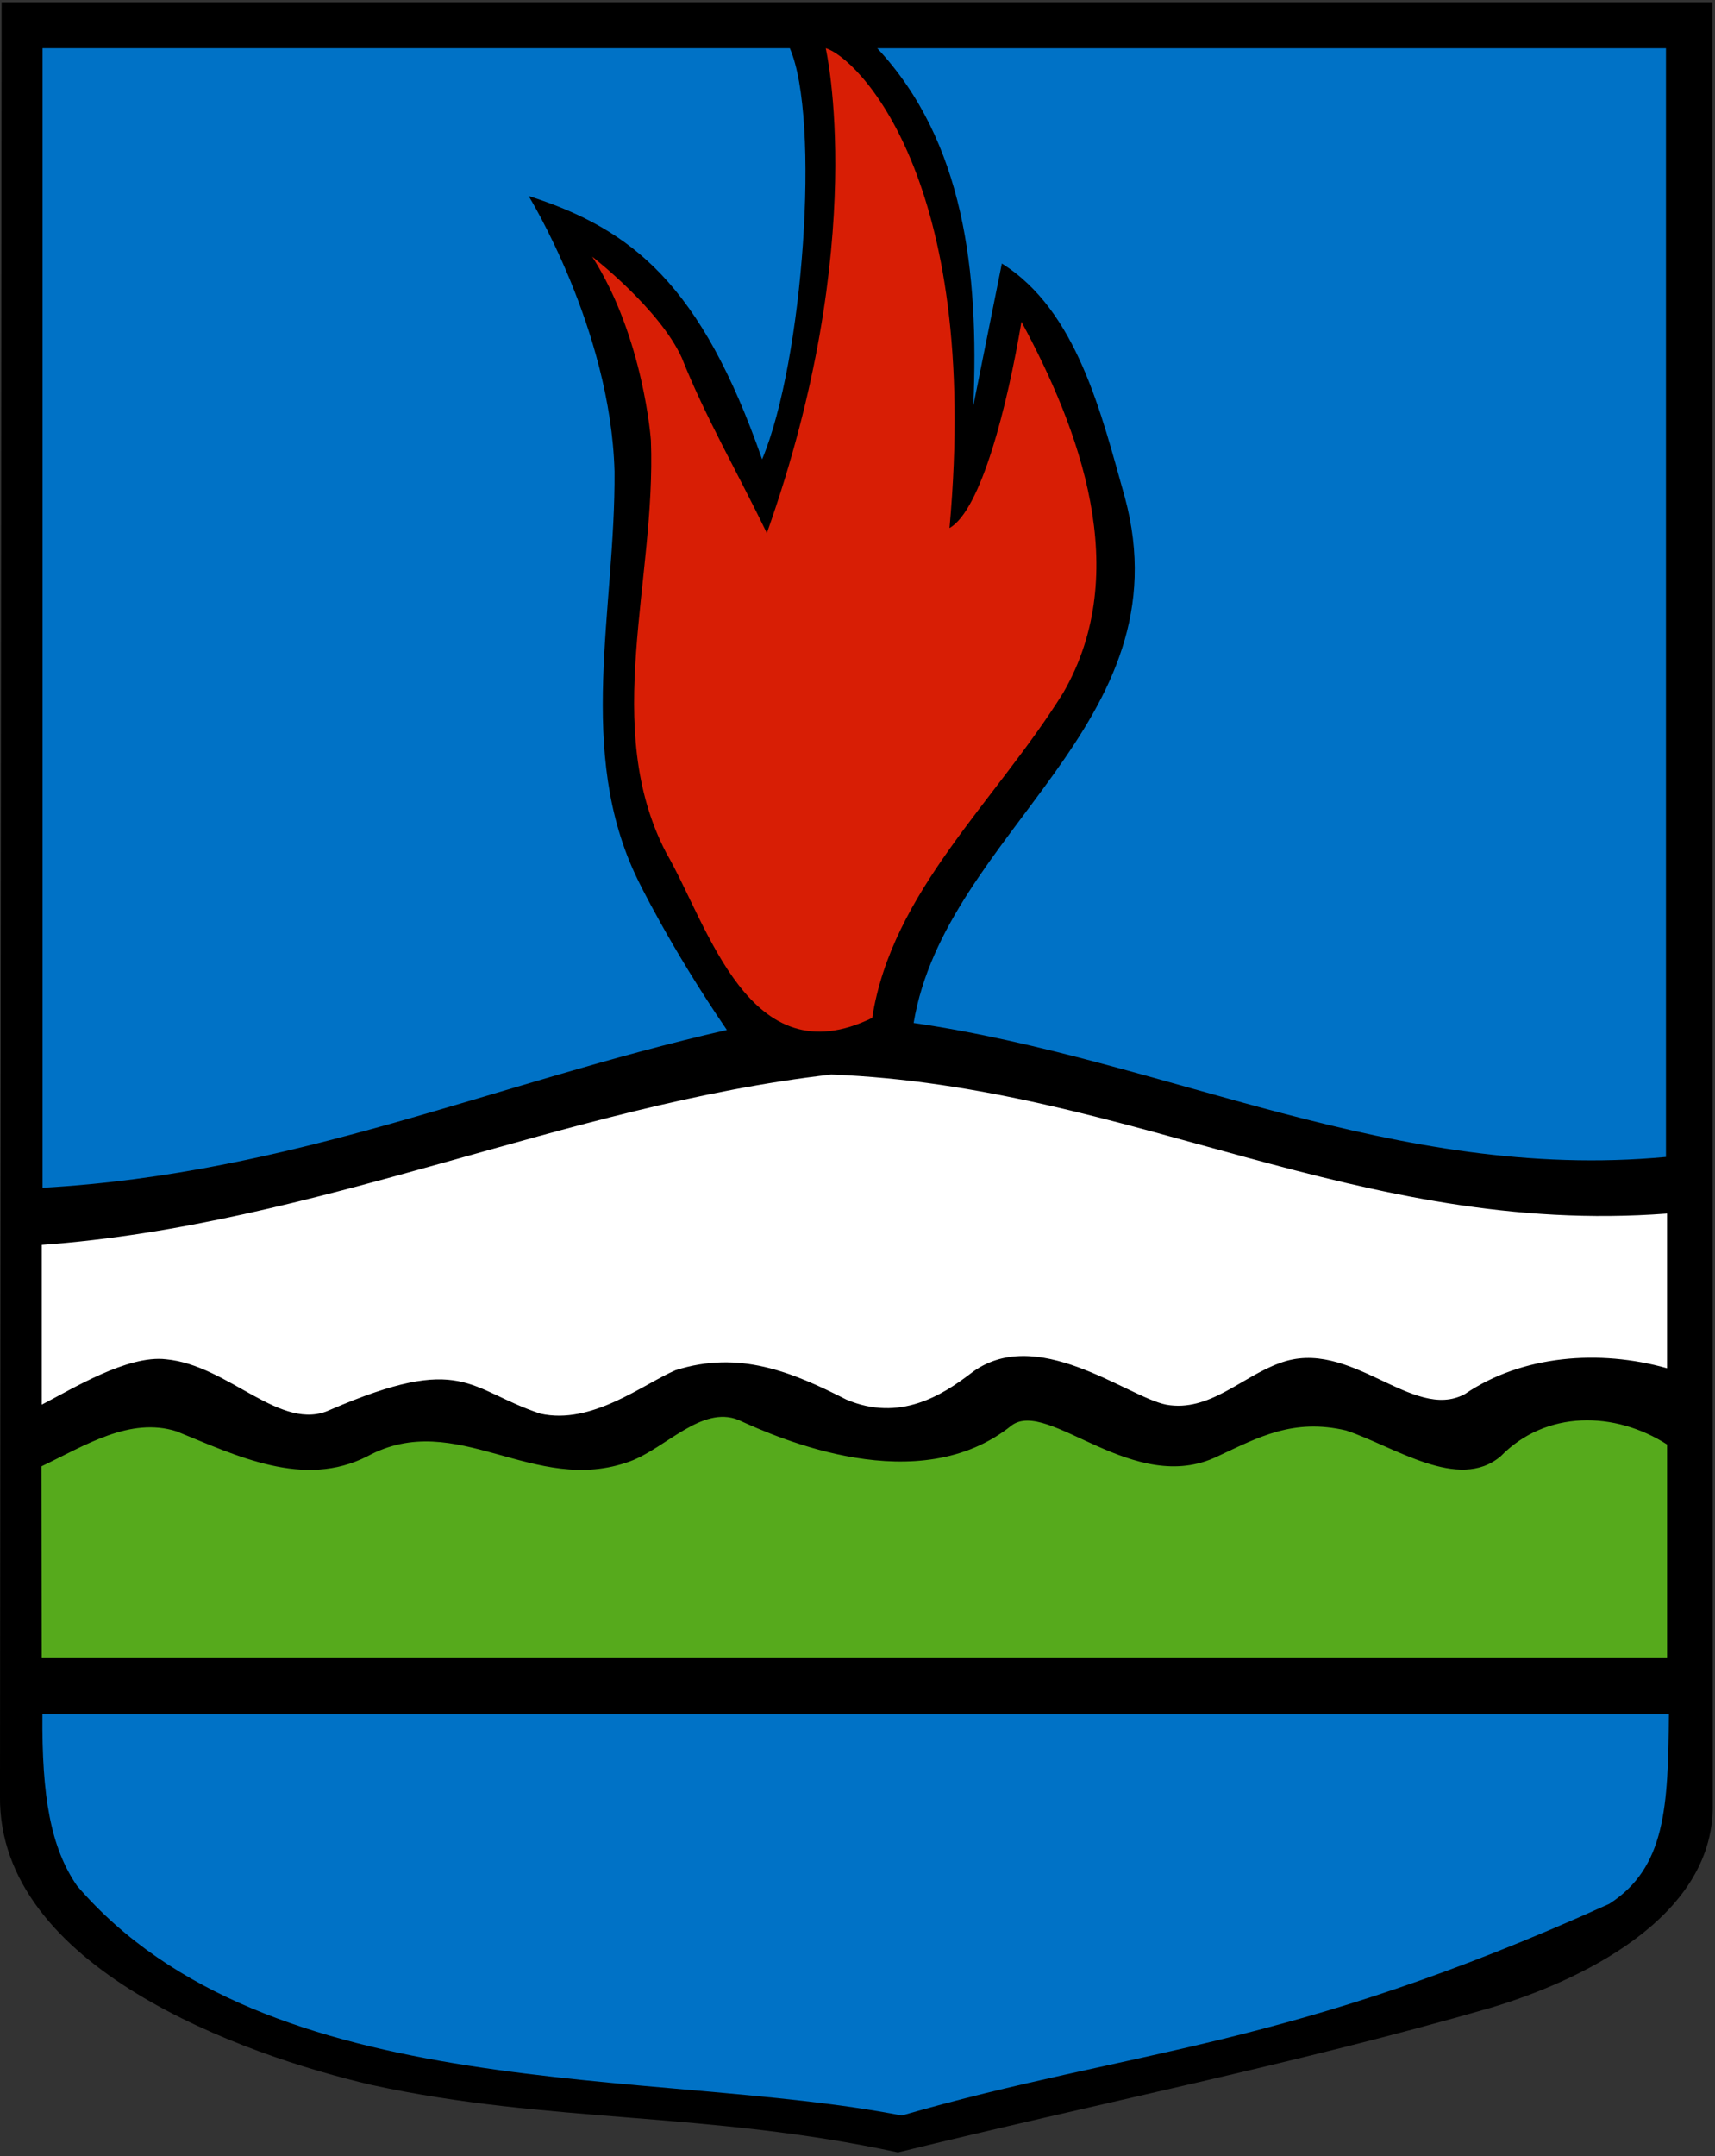 <?xml version="1.0" encoding="UTF-8" standalone="no"?>
<svg
   version="1.1"
   viewBox="0 0 618.67 777.33"
   id="svg22"
   sodipodi:docname="favicon.svg"
   inkscape:version="1.2.2 (732a01da63, 2022-12-09)"
   xmlns:inkscape="http://www.inkscape.org/namespaces/inkscape"
   xmlns:sodipodi="http://sodipodi.sourceforge.net/DTD/sodipodi-0.dtd"
   xmlns="http://www.w3.org/2000/svg"
   xmlns:svg="http://www.w3.org/2000/svg">
  <rect x="0" y="0" width="618.67" height="777.33" fill="#333333" stroke="none"/>
  <defs
     id="defs26" />
  <sodipodi:namedview
     id="namedview24"
     pagecolor="#ffffff"
     bordercolor="#666666"
     borderopacity="1.0"
     inkscape:showpageshadow="2"
     inkscape:pageopacity="0.0"
     inkscape:pagecheckerboard="0"
     inkscape:deskcolor="#d1d1d1"
     showgrid="false"
     inkscape:zoom="1.3211892"
     inkscape:cx="185.81745"
     inkscape:cy="389.4219"
     inkscape:window-width="2540"
     inkscape:window-height="1361"
     inkscape:window-x="2551"
     inkscape:window-y="-2"
     inkscape:window-maximized="1"
     inkscape:current-layer="g10" />
  <g
     transform="matrix(1.333 0 0 -1.333 0 777.33)"
     id="g20">
    <g
       transform="scale(.1)"
       id="g18">
      <path
         d="m4635.1 945.26c-0.28-304.92-365.94-473.94-601.14-544.22-526.4-151.76-1069.2-259.76-1603.9-391.05-514.46 111.17-947.31 78.672-1422 181.87-353.64 81.719-1013.2 319.03-1008.1 782.11l4.41 4851.3h4629.8l0.86-4880"
         id="path2" />
      <g
         id="g10">
        <path
           d="m2137.5 5700.9c83.05-190.94 36.56-846.25-75.04-1111.8-165.08 472.11-350.31 622.07-631.99 712.34 0 0 221.99-359.14 232.58-745.04 2.89-373.08-105.51-758.2 62.18-1102.9 0 0 87.23-181.71 241.88-407.81-635.82-144.92-1171-388.47-1851.9-426.76v3082h2022.3"
           fill="#526577"
           id="path4"
           style="fill:#0072c6;fill-opacity:1" />
        <path
           d="m2569.6 4403.3c85.27 47.85 156.56 330.58 194.69 557.89 155.86-288.52 303.04-675.47 112.97-1003.6-182.89-293.99-463.52-537.39-516.88-879.22-333.59-162.7-442.97 248.71-557.85 447.11-175.9 338.75-26.68 736.17-41.02 1114.4 0 0-19.14 278.52-158.9 497.38 0 0 181.64-140.35 242.3-273.16 63.4-159.8 155.2-318.59 230.39-474.45 280.08 789.14 159.3 1311.3 159.3 1311.3 79.3-21.88 421.41-344.3 335-1297.6"
           fill="#a34747"
           id="path6"
           style="fill:#d81e05;fill-opacity:1" />
        <path
           d="m4508.5 2702.3c-739.77-68.36-1349.6 262.54-2036 362.35 86.13 516.83 737.34 808.28 571.52 1422-62.89 222.89-129.02 504.88-332.77 632.03l-77.23-384.88c15.71 361.83-24.8 715.46-259.96 967.07h2134.4v-2998.6"
           fill="#526577"
           id="path8"
           style="fill:#0072c6;fill-opacity:1" />
      </g>
      <path
         d="m4511.5 2549.2v-418.4c-183.2 51.91-392.73 35.35-547.26-69.77-141.88-76.36-310.39 155.9-501.8 83.4-102.58-36.91-190.23-132.77-306.29-112.11-105.66 20.86-354.14 221.53-530.54 83.4-76.25-57.93-190.75-130.74-335-69.73-147.31 75.04-290.24 134.18-462.5 79.5-88.87-38.28-226.45-148.68-365.9-117.43-195.71 65.32-208.48 165.63-568.01 10.59-133.83-63.55-273.99 120.51-444.92 136.41-103.91 12.3-254.26-80.35-336.33-122.74v432.07c743.83 53.67 1419.5 378.95 2136.6 460.82 809.45-31.79 1426.5-438.94 2261.9-376.01"
         fill="#fff"
         id="path12" />
      <path
         d="m4511.5 1924.6v-576.02h-4398.6l-0.821 516.88c118.24 56.56 239.61 134.49 365.39 94.84 163.55-66.33 344.41-155.7 516.87-67.5 241.84 130.94 449.85-109.41 711.02-13.67 96.87 36.05 193.79 151.56 292.62 112.11 110.08-50.43 488.32-217.58 739.72-15.04 99.14 73.47 330.9-194.18 557.86-83.4 109.57 51.09 204.1 103.4 347.3 69.73 131.29-43.75 304.41-166.29 418.4-69.73 123.08 125.78 309.37 122.03 450.19 31.8"
         fill="#4a6c4a"
         id="path14"
         style="fill:#56aa1c;fill-opacity:1" />
      <path
         d="m4516.4 1195.5c-2.23-250.32-8.4-415.16-161.53-513.29-872.34-394.53-1289.7-391.99-1914.6-572.46-665.89 129.89-1717.1 22.93-2231.9 621.45-70.82 102.73-95.468 240.12-93.589 464.3h4401.6"
         fill="#526577"
         id="path16"
         style="fill:#0072c6;fill-opacity:1" />
    </g>
  </g>
</svg>
